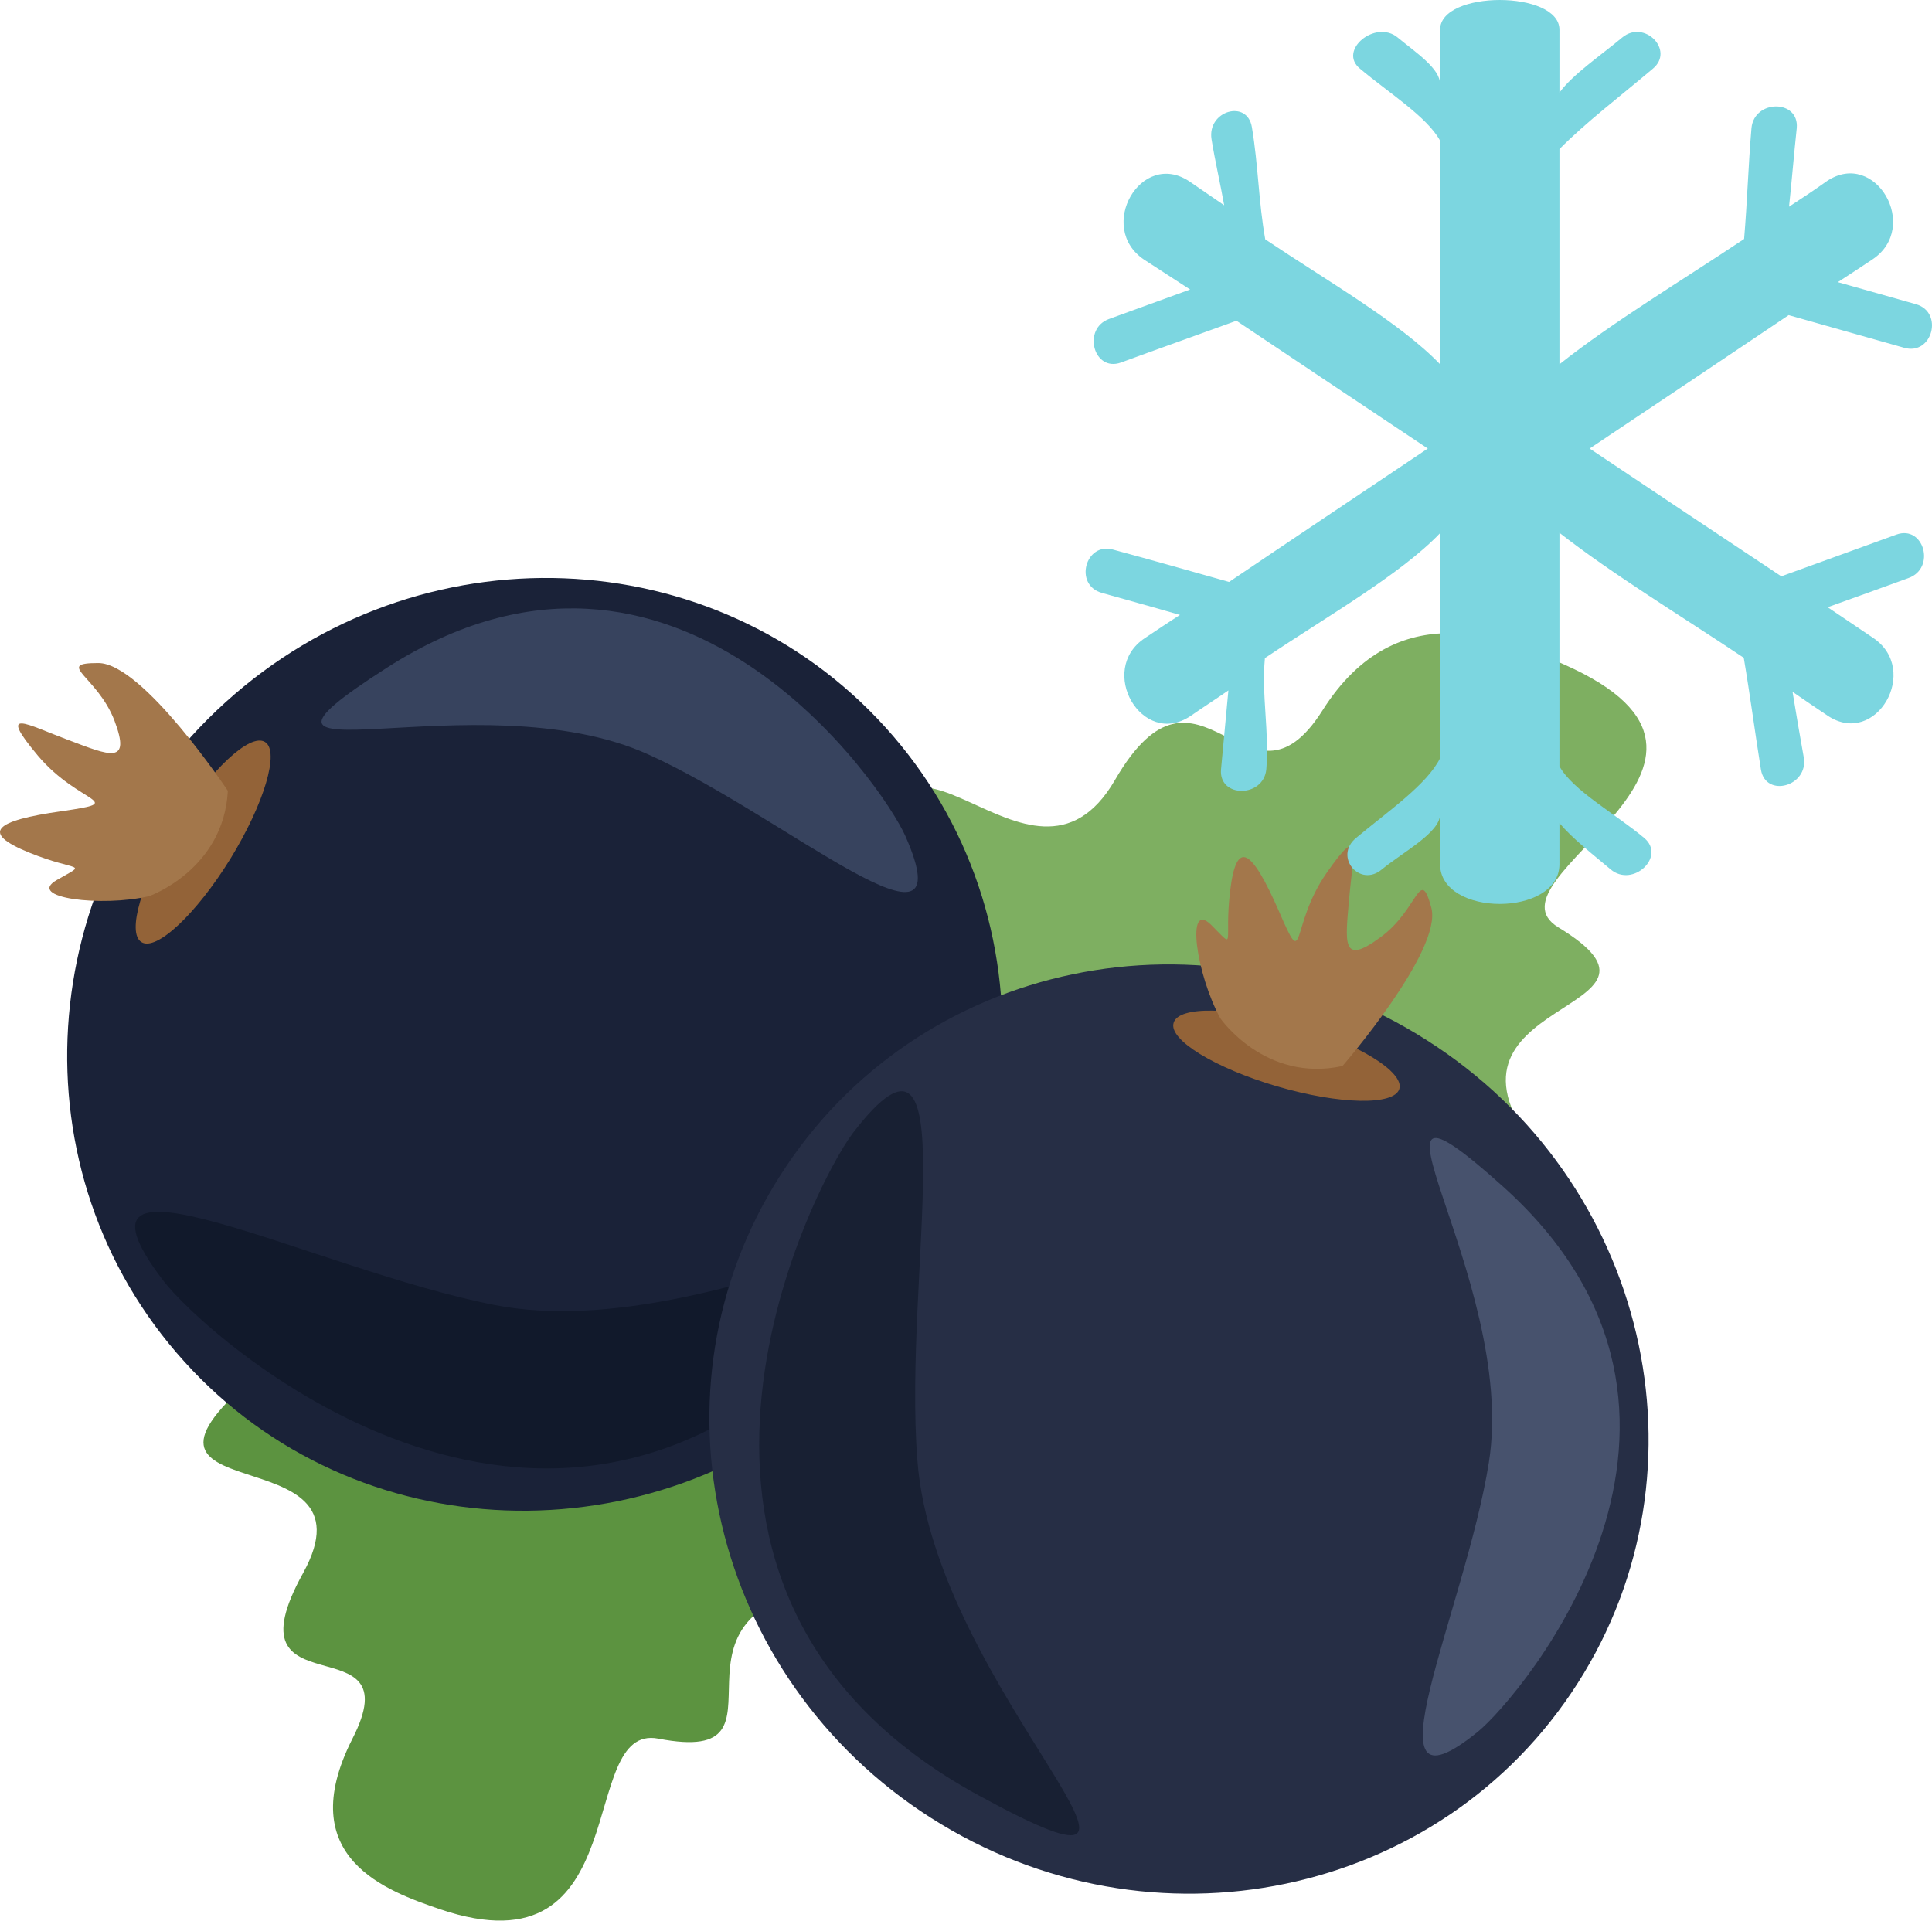 <?xml version="1.0" encoding="UTF-8" standalone="no"?>
<!-- Creator: CorelDRAW Home & Student X7 -->

<svg
   xmlns:dc="http://purl.org/dc/elements/1.1/"
   xmlns:cc="http://creativecommons.org/ns#"
   xmlns:rdf="http://www.w3.org/1999/02/22-rdf-syntax-ns#"
   xmlns:svg="http://www.w3.org/2000/svg"
   xmlns="http://www.w3.org/2000/svg"
   xmlns:sodipodi="http://sodipodi.sourceforge.net/DTD/sodipodi-0.dtd"
   xmlns:inkscape="http://www.inkscape.org/namespaces/inkscape"
   xml:space="preserve"
   width="55.032mm"
   height="54.713mm"
   version="1.1"
   style="clip-rule:evenodd;fill-rule:evenodd;image-rendering:optimizeQuality;shape-rendering:geometricPrecision;text-rendering:geometricPrecision"
   viewBox="0 0 5503.24 5471.262"
   id="svg35"
   sodipodi:docname="3613.svg"
   inkscape:version="0.92.4 (5da689c313, 2019-01-14)"><sodipodi:namedview
   pagecolor="#ffffff"
   bordercolor="#666666"
   borderopacity="1"
   objecttolerance="10"
   gridtolerance="10"
   guidetolerance="10"
   inkscape:pageopacity="0"
   inkscape:pageshadow="2"
   inkscape:window-width="640"
   inkscape:window-height="480"
   id="namedview37"
   showgrid="false"
   inkscape:zoom="0.2102413"
   inkscape:cx="102.61569"
   inkscape:cy="91.710692"
   inkscape:window-x="0"
   inkscape:window-y="0"
   inkscape:window-maximized="0"
   inkscape:current-layer="svg35" />
 <defs
   id="defs4">
  <style
   type="text/css"
   id="style2">
   <![CDATA[
    .fil3 {fill:#11192B;fill-rule:nonzero}
    .fil8 {fill:#182033;fill-rule:nonzero}
    .fil2 {fill:#1A2238;fill-rule:nonzero}
    .fil7 {fill:#262E45;fill-rule:nonzero}
    .fil4 {fill:#37435E;fill-rule:nonzero}
    .fil9 {fill:#47526D;fill-rule:nonzero}
    .fil0 {fill:#5C9340;fill-rule:nonzero}
    .fil10 {fill:#7CD6E0;fill-rule:nonzero}
    .fil1 {fill:#7EAF61;fill-rule:nonzero}
    .fil5 {fill:#936338;fill-rule:nonzero}
    .fil6 {fill:#A3774B;fill-rule:nonzero}
   ]]>
  </style>
 </defs>
 <g
   id="Vrstva_x0020_1"
   transform="translate(-7784.96,-11805.25)">
  <g
   id="_322155448">
   <path
   class="fil0"
   d="m 10144,15717 c 0,0 607,528 32,601 -575,71 -91,522 -516,440 -236,-45 -55,678 -622,486 -148,-51 -422,-145 -249,-486 174,-340 -366,-64 -141,-471 226,-408 -623,-158 -123,-572 499,-412 218,-227 499,-412 281,-185 0,0 0,0 0,0 841,143 1120,414 z"
   id="path7"
   inkscape:connector-curvature="0"
   style="fill:#5c9340;fill-rule:nonzero" />
   <path
   class="fil1"
   d="m 11533,15449 c 0,0 1009,96 639,-357 -371,-454 463,-395 52,-645 -229,-139 651,-468 16,-749 -165,-73 -474,-208 -688,131 -214,338 -349,-219 -591,198 -242,418 -642,-343 -679,273 -36,616 -65,299 -36,616 27,316 0,0 0,0 0,0 795,506 1287,533 z"
   id="path9"
   inkscape:connector-curvature="0"
   style="fill:#7eaf61;fill-rule:nonzero" />
   <path
   class="fil2"
   d="m 10307,13877 c 487,538 434,1378 -117,1877 -552,499 -1394,468 -1880,-70 -487,-538 -435,-1378 117,-1878 551,-499 1393,-467 1880,71 z"
   id="path11"
   inkscape:connector-curvature="0"
   style="fill:#1a2238;fill-rule:nonzero" />
   <path
   class="fil3"
   d="m 8249,15452 c 115,153 1074,1027 1915,154 564,-584 -319,43 -969,-83 -518,-101 -1272,-500 -946,-71 z"
   id="path13"
   inkscape:connector-curvature="0"
   style="fill:#11192b;fill-rule:nonzero" />
   <path
   class="fil4"
   d="m 10364,14187 c -62,-141 -653,-1009 -1478,-479 -552,354 260,25 747,247 389,176 907,631 731,232 z"
   id="path15"
   inkscape:connector-curvature="0"
   style="fill:#37435e;fill-rule:nonzero" />
   <path
   class="fil5"
   d="m 8540,13919 c 42,26 -2,175 -99,333 -97,157 -211,264 -253,237 -43,-26 1,-175 98,-333 98,-157 211,-264 254,-237 z"
   id="path17"
   inkscape:connector-curvature="0"
   style="fill:#936338;fill-rule:nonzero" />
   <path
   class="fil6"
   d="m 8210,14358 c 0,0 212,-75 224,-300 0,0 -242,-364 -369,-364 -126,0 -3,37 46,164 48,127 -13,100 -132,55 -118,-44 -204,-96 -86,45 118,140 260,130 68,158 -192,27 -233,61 -93,118 140,57 169,26 79,78 -90,51 127,78 263,46 z"
   id="path19"
   inkscape:connector-curvature="0"
   style="fill:#a3774b;fill-rule:nonzero" />
   <path
   class="fil7"
   d="m 12279,16600 c -390,612 -1215,784 -1842,384 -627,-400 -820,-1220 -429,-1831 390,-613 1214,-785 1842,-384 627,399 819,1220 429,1831 z"
   id="path21"
   inkscape:connector-curvature="0"
   style="fill:#262e45;fill-rule:nonzero" />
   <path
   class="fil8"
   d="m 10215,15032 c -116,152 -706,1308 358,1888 713,389 -126,-296 -175,-956 -41,-527 146,-1360 -183,-932 z"
   id="path23"
   inkscape:connector-curvature="0"
   style="fill:#182033;fill-rule:nonzero" />
   <path
   class="fil9"
   d="m 11995,16738 c 120,-98 800,-897 72,-1552 -489,-439 43,256 -41,785 -67,422 -369,1042 -31,767 z"
   id="path25"
   inkscape:connector-curvature="0"
   style="fill:#47526d;fill-rule:nonzero" />
   <path
   class="fil5"
   d="m 11771,14907 c -14,48 -170,45 -348,-7 -177,-52 -310,-133 -295,-181 14,-49 169,-46 347,7 178,51 310,133 296,181 z"
   id="path27"
   inkscape:connector-curvature="0"
   style="fill:#936338;fill-rule:nonzero" />
   <path
   class="fil6"
   d="m 11261,14706 c 0,0 127,184 348,136 0,0 286,-330 253,-451 -33,-122 -36,6 -146,85 -110,81 -99,15 -88,-111 11,-127 39,-222 -65,-72 -105,152 -58,286 -135,108 -78,-178 -121,-208 -139,-58 -18,150 19,170 -54,97 -74,-73 -42,142 26,266 z"
   id="path29"
   inkscape:connector-curvature="0"
   style="fill:#a3774b;fill-rule:nonzero" />
  </g>
  <path
   class="fil10"
   d="m 12880,12703 c 109,31 219,62 329,93 80,23 113,-101 34,-124 -74,-21 -149,-42 -223,-63 33,-21 67,-44 99,-65 137,-92 8,-315 -130,-223 -35,25 -71,49 -108,73 8,-75 14,-150 22,-224 7,-82 -121,-82 -129,0 -9,105 -12,210 -21,316 -178,119 -375,237 -526,357 v -613 c 75,-76 175,-152 266,-229 63,-52 -24,-141 -87,-89 -61,51 -141,105 -179,157 v -179 c 0,-113 -340,-113 -340,0 v 155 c 0,-45 -69,-90 -121,-133 -63,-52 -171,37 -107,89 82,69 191,137 228,205 v 637 c -113,-118 -321,-237 -498,-356 -19,-106 -20,-213 -38,-319 -13,-81 -128,-47 -115,34 10,62 25,126 36,188 -34,-23 -65,-45 -99,-68 -138,-92 -266,131 -129,223 44,29 87,56 131,85 -77,28 -154,56 -231,84 -77,28 -44,152 34,124 109,-40 219,-79 329,-119 181,121 363,243 545,364 -188,126 -378,253 -566,380 -110,-31 -219,-62 -330,-92 -79,-23 -113,100 -33,123 74,21 148,41 223,63 -33,21 -67,44 -100,66 -137,91 -8,314 130,222 36,-25 72,-48 108,-73 -7,75 -14,150 -21,225 -7,82 121,81 129,0 9,-106 -14,-211 -4,-317 177,-119 386,-238 499,-356 v 641 c -37,75 -148,151 -239,227 -65,53 10,143 73,90 61,-50 166,-105 166,-157 v 142 c 0,151 340,151 340,0 v -117 c 38,45 95,89 146,132 63,53 159,-37 95,-90 -81,-68 -203,-135 -241,-204 v -665 c 151,118 347,237 525,356 18,106 32,213 49,319 14,81 136,47 122,-35 -11,-62 -22,-125 -32,-187 33,23 66,45 100,68 138,92 266,-131 129,-222 -43,-29 -86,-58 -129,-87 76,-27 153,-55 230,-83 79,-28 44,-152 -34,-124 -109,40 -219,79 -328,119 -182,-121 -364,-242 -546,-364 189,-126 378,-253 567,-380 z"
   id="path32"
   inkscape:connector-curvature="0"
   style="fill:#7cd6e0;fill-rule:nonzero" />
 </g>
</svg>